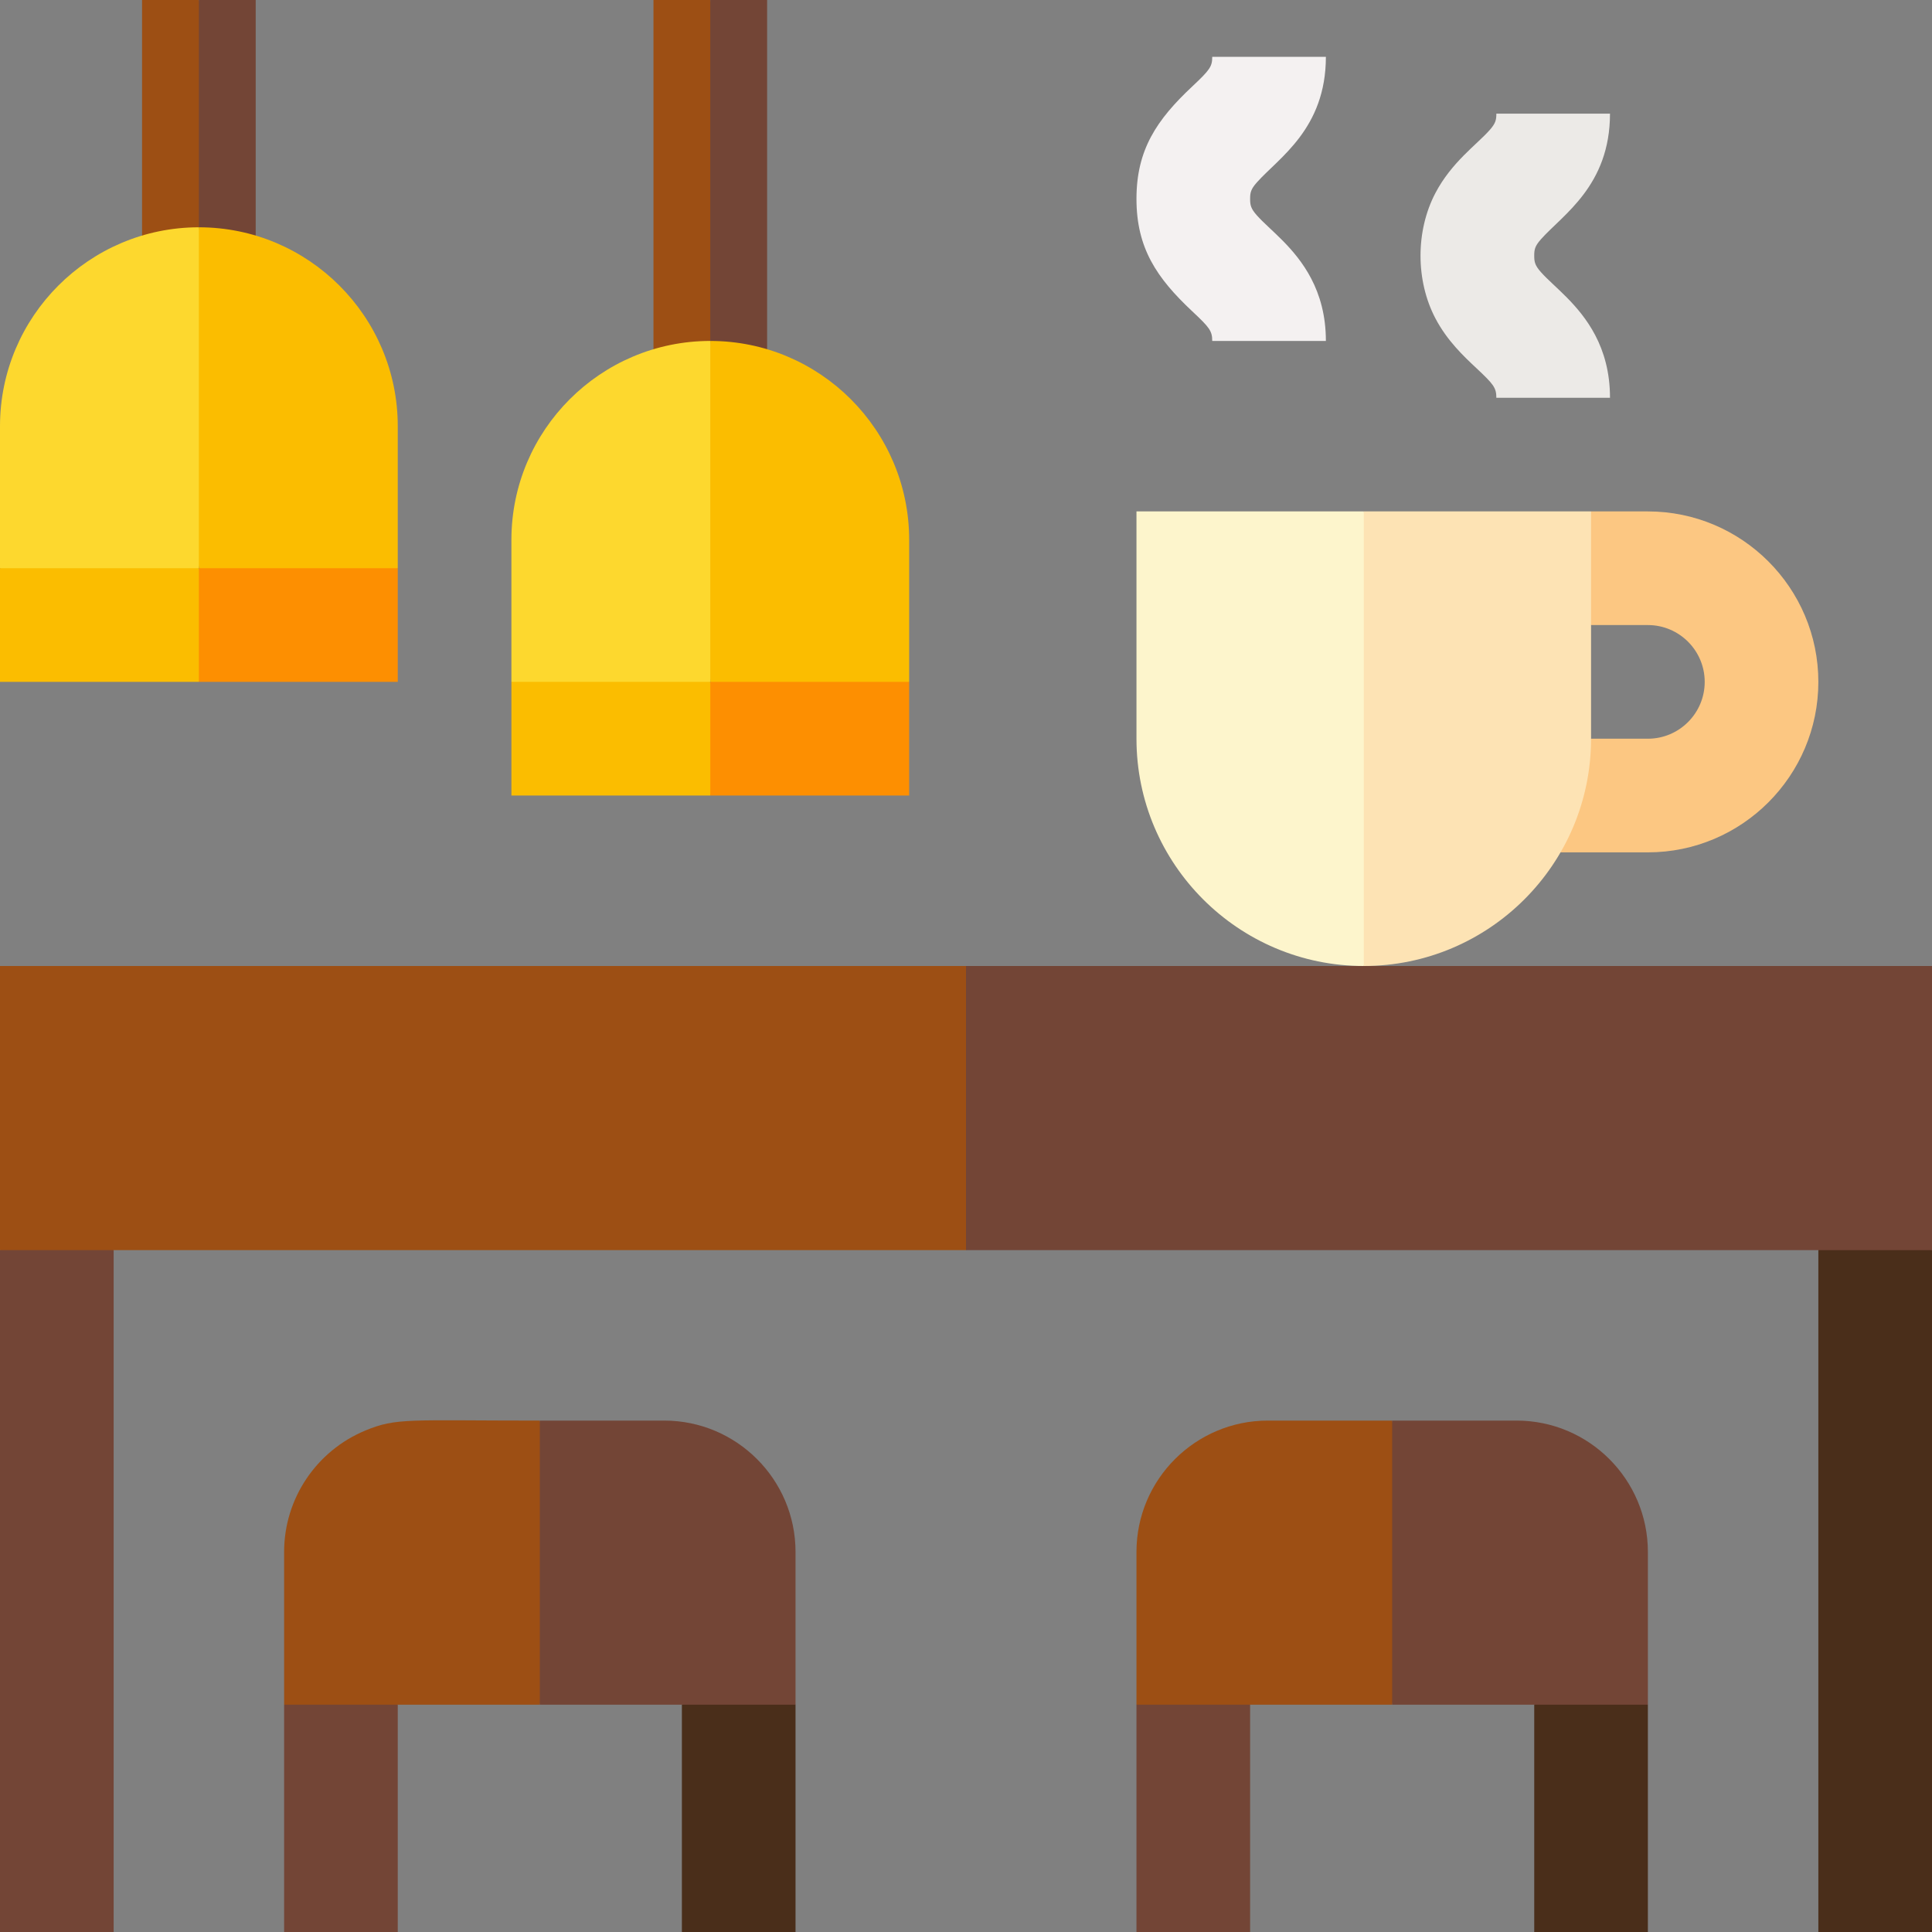 <?xml version="1.0" encoding="UTF-8" standalone="no"?><!-- icon666.com - MILLIONS OF FREE VECTOR ICONS --><svg width="1024" height="1024" id="Layer_1" enable-background="new 0 0 510 510" viewBox="0 0 510 510" xmlns="http://www.w3.org/2000/svg"><rect x="0" y="0" width="510" height="510" fill="#808080" stroke="none"/><g><path d="m172.5 0v92.195l7.421 12.805 7.579-15 11.75-45-11.75-45c-5.246 0-9.754 0-15 0z" fill="#9d4f14"/><path d="m202.5 0c-5.246 0-9.754 0-15 0v90l7.579 15 7.421-12.805c0-11.146 0-80.974 0-92.195z" fill="#734536"/><g><g><path d="m30 510c-10.492 0-19.508 0-30 0 0-10 0-170 0-180l15-15 15 15z" fill="#734536"/></g></g><g><g><path d="m510 510c-10.492 0-19.508 0-30 0 0-10 0-170 0-180l15-15 15 15z" fill="#4a2e1a"/></g></g><g><g><path d="m350 90c-10.492 0-19.508 0-30 0 0-2.666-.76-3.588-5.259-7.807-9.388-8.8-14.741-16.689-14.741-29.693 0-12.996 5.352-20.891 14.741-29.693 4.686-4.393 5.259-5.271 5.259-7.807h30c0 19.005-12.455 26.669-18.202 33.129-1.62 1.82-1.798 2.721-1.798 4.371s.178 2.551 1.798 4.371c3.423 3.849 10.02 8.443 14.299 16.607 2.298 4.383 3.903 9.768 3.903 16.522z" fill="#f4f1f1"/></g></g><g><g><path d="m425 105c-10.492 0-19.508 0-30 0 0-2.666-.76-3.588-5.259-7.807-3.373-3.162-7.736-7.253-10.839-13.172-5.22-9.959-5.23-23.063 0-33.043 4.274-8.154 10.871-12.753 14.3-16.607 1.62-1.82 1.798-2.721 1.798-4.371h30c0 19.005-12.455 26.669-18.202 33.129-1.62 1.82-1.798 2.721-1.798 4.371s.178 2.551 1.798 4.371c3.423 3.849 10.02 8.443 14.299 16.607 2.298 4.383 3.903 9.768 3.903 16.522z" fill="#eceae7"/></g></g><path d="m435 135c-5.246 0-9.754 0-15 0l-15 15 15 15h15c8.271 0 15 6.729 15 15 0 8.27-6.728 15-15 15-5.246 0-9.754 0-15 0l-15 15.535 6.928 14.465h23.072c24.812 0 45-20.186 45-45 0-24.812-20.185-45-45-45z" fill="#fcc782"/><g><path d="m210 510c-10.492 0-19.508 0-30 0 0-7.259 0-52.693 0-60l15-15 15 15z" fill="#4a2e1a"/><path d="m105 510c-10.492 0-19.508 0-30 0 0-7.259 0-52.693 0-60l15-15 15 15z" fill="#734536"/><path d="m96.401 377.639c-12.807 5.323-21.401 17.871-21.401 32.028v40.333h67.5l7.5-37.5-7.5-37.5c-34.666 0-37.81-.808-46.099 2.639z" fill="#9d4f14"/><path d="m175.334 375c-11.483 0-21.351 0-32.834 0v75h67.5c0-22.772 0-17.198 0-40.333 0-19.119-15.547-34.667-34.666-34.667z" fill="#734536"/></g><path d="m0 255v75h255l15-37.5-15-37.5c-7.193 0-247.807 0-255 0z" fill="#9d4f14"/><path d="m510 255c-7.193 0-247.807 0-255 0v75h255c0-20.194 0-63.236 0-75z" fill="#734536"/><path d="m300 135v60c0 33.083 26.915 60 60 60l15-60-15-60c-7.26 0-52.693 0-60 0z" fill="#fdf5cc"/><path d="m360 135v120c33.083 0 60-26.915 60-60 0-7.259 0-52.693 0-60-7.26 0-52.693 0-60 0z" fill="#fde3b4"/><g><path d="m135 142.5v37.5l26.25 15 26.25-15 7.5-45-7.5-45c-28.948 0-52.5 23.551-52.5 52.5z" fill="#fdd82e"/><path d="m240 142.5c0-28.948-23.551-52.5-52.5-52.5v90l26.25 15 26.25-15c0-13.115 0-24.385 0-37.5z" fill="#fbbd00"/></g><path d="m37.5 0v62.195l7.421 12.805 7.579-15 10.75-30-10.75-30c-5.246 0-9.754 0-15 0z" fill="#9d4f14"/><path d="m67.5 0c-5.246 0-9.754 0-15 0v60l7.579 15 7.421-12.805c0-7.526 0-54.619 0-62.195z" fill="#734536"/><path d="m0 112.5v37.5l26.25 15 26.25-15 7.5-45-7.5-45c-28.948 0-52.5 23.551-52.5 52.5z" fill="#fdd82e"/><path d="m105 112.5c0-28.948-23.551-52.5-52.5-52.5v90l26.25 15 26.25-15c0-13.115 0-24.385 0-37.5z" fill="#fbbd00"/><g><path d="m435 510c-10.492 0-19.508 0-30 0 0-7.259 0-52.693 0-60l15-15 15 15z" fill="#4a2e1a"/><path d="m330 510c-10.492 0-19.508 0-30 0 0-7.259 0-52.693 0-60l15-15 15 15z" fill="#734536"/><path d="m334.666 375c-19.061 0-34.666 15.5-34.666 34.667v40.333h67.5l7.5-37.5-7.5-37.5c-11.483 0-21.351 0-32.834 0z" fill="#9d4f14"/><path d="m400.334 375c-11.483 0-21.351 0-32.834 0v75h67.5c0-22.772 0-17.198 0-40.333 0-19.061-15.499-34.667-34.666-34.667z" fill="#734536"/></g><path d="m135 180v30h52.5l7.5-15-7.5-15c-17.496 0-35.004 0-52.5 0z" fill="#fbbd00"/><path d="m240 180c-17.496 0-35.004 0-52.5 0v30h52.5c0-10.492 0-19.508 0-30z" fill="#fd8f01"/><path d="m0 150v30h52.5l7.5-15-7.5-15c-17.496 0-35.004 0-52.5 0z" fill="#fbbd00"/><path d="m105 150c-17.496 0-35.004 0-52.5 0v30h52.5c0-10.492 0-19.508 0-30z" fill="#fd8f01"/></g></svg>